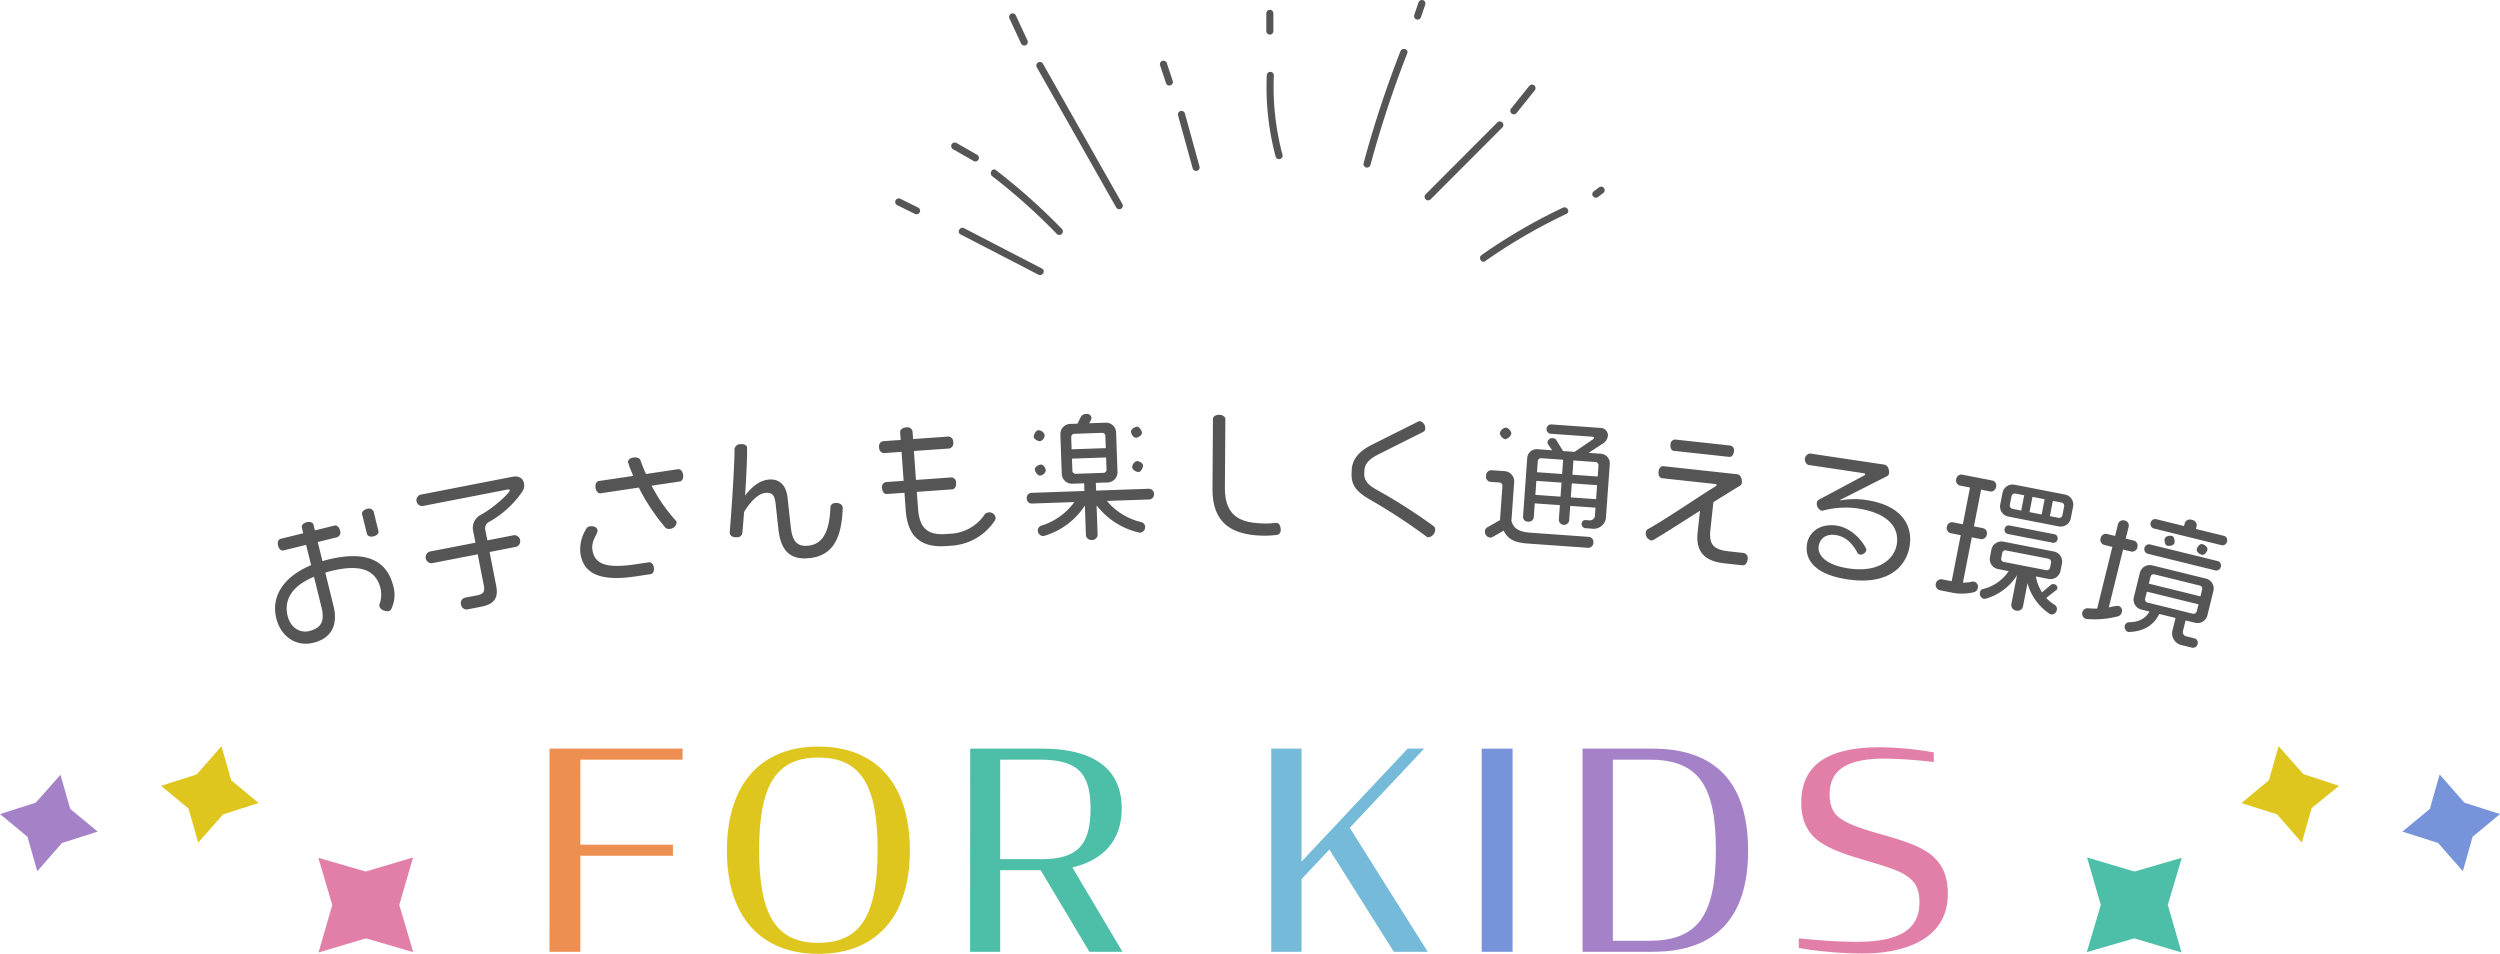 <svg id="ttl__fk01.svg" xmlns="http://www.w3.org/2000/svg" width="726" height="277" viewBox="0 0 726 277">
  <defs>
    <style>
      .cls-1 {
        fill: #e17fa9;
      }

      .cls-1, .cls-2, .cls-3, .cls-4, .cls-5, .cls-6, .cls-7, .cls-8 {
        fill-rule: evenodd;
      }

      .cls-2 {
        fill: #a581c8;
      }

      .cls-3 {
        fill: #7793d9;
      }

      .cls-4 {
        fill: #75bad8;
      }

      .cls-5 {
        fill: #4dbea7;
      }

      .cls-6 {
        fill: #dfc61e;
      }

      .cls-7 {
        fill: #ed8f50;
      }

      .cls-8 {
        fill: #555;
      }
    </style>
  </defs>
  <g id="g">
    <path id="FOR_KIDS" data-name="FOR KIDS" class="cls-1" d="M1748.77,10083.9c12.96,0,24.88-4.5,24.88-17.3,0-5.5-1.76-9-5.28-11.7-3.2-2.3-7.68-3.8-13.68-5.5-5.68-1.6-9.6-2.9-12.08-4.6-2.24-1.5-3.28-3.7-3.28-7.2,0-7.7,6.16-10.3,16-10.3a136.279,136.279,0,0,1,14.24,1v-2.8a94.232,94.232,0,0,0-15.52-1.5c-12.8,0-22.96,3.5-22.96,16.1,0,5.1,1.68,8.5,4.88,11,3.12,2.4,7.76,4,13.6,5.7,5.92,1.8,9.92,2.9,12.32,4.7,2.48,1.7,3.52,3.9,3.52,7.6,0,8.1-6.4,11.4-18.08,11.4-6.16,0-11.76-.5-16.96-1v2.8A115.919,115.919,0,0,0,1748.77,10083.9Z" transform="translate(-1208 -9807)"/>
    <path id="FOR_KIDS-2" data-name="FOR KIDS" class="cls-2" d="M1667.57,10083.4h20.32c19.04,0,27.76-10.6,27.76-29.4,0-18.9-8.72-29.6-27.76-29.6h-20.32v59Zm8.8-3.2v-52.6h10.48c13.84,0,19.44,6.7,19.44,26.2s-5.6,26.4-19.44,26.4h-10.48Z" transform="translate(-1208 -9807)"/>
    <path id="FOR_KIDS-3" data-name="FOR KIDS" class="cls-3" d="M1638.29,10083.4h8.96v-59h-8.96v59Z" transform="translate(-1208 -9807)"/>
    <path id="FOR_KIDS-4" data-name="FOR KIDS" class="cls-4" d="M1612.77,10083.4h9.84l-22.64-36,21.61-23h-4.8l-30.81,32.8v-32.8h-8.8v59h8.8v-21.1l8.08-8.6Z" transform="translate(-1208 -9807)"/>
    <path id="FOR_KIDS-5" data-name="FOR KIDS" class="cls-5" d="M1524.37,10083.4h9.6l-14.56-24.5c8.97-2.1,14.33-7.8,14.33-17.1,0-12.2-9.04-17.4-23.12-17.4h-20.88l-0.01,59h8.72v-23.7h11.76Zm-25.92-26.9,0.01-28.9h11.52c10.72,0,14.72,3.7,14.72,14.2,0,10.8-4,14.7-14.25,14.7h-12Z" transform="translate(-1208 -9807)"/>
    <path id="FOR_KIDS-6" data-name="FOR KIDS" class="cls-6" d="M1445.65,10084c16.72,0,26.57-10.7,26.57-30,0-19.4-9.84-30.2-26.56-30.2-16.64,0-26.56,10.8-26.57,30.2C1419.09,10073.3,1429.01,10084,1445.65,10084Zm0-3.2c-12,0-17.2-7.6-17.2-27,0.01-19.2,5.21-26.8,17.21-26.8s17.2,7.5,17.2,26.8C1462.85,10073.2,1457.65,10080.8,1445.65,10080.8Z" transform="translate(-1208 -9807)"/>
    <path id="FOR_KIDS-7" data-name="FOR KIDS" class="cls-7" d="M1367.57,10083.4h8.96v-27.9h26.89v-3.2h-26.89l0.01-24.7h29.68v-3.2h-38.64Z" transform="translate(-1208 -9807)"/>
    <path id="お子さんも楽しく通える環境" class="cls-8" d="M1317.89,9961.17l-1.39-5.62a1.489,1.489,0,0,0-1.96-.75c-1.01.25-1.54,0.91-1.38,1.57l1.39,5.62c0.17,0.7.95,1.01,1.96,0.76C1317.48,9962.51,1318.06,9961.87,1317.89,9961.17Zm4.34,16.09c-2.04-8.26-8.87-10.24-19.01-7.75-0.54.14-1.04,0.3-1.58,0.43l-1.37-5.54,5.67-1.4a1.476,1.476,0,0,0,.79-1.96c-0.25-1.05-.96-1.57-1.62-1.41l-5.67,1.39-0.4-1.63c-0.17-.65-0.95-1-2-0.74-1.01.25-1.54,0.92-1.38,1.58l0.4,1.62-6.56,1.62c-0.66.16-1,.94-0.75,1.99,0.25,1.01.92,1.54,1.58,1.38l6.56-1.61,1.46,5.89c-7.74,3.22-11.74,8.85-10.11,15.48,1.22,4.93,5.45,8.37,10.81,7.05,5.63-1.38,7.03-5.71,5.82-10.6l-2.4-9.73a10.327,10.327,0,0,1,1.11-.36c0.23-.06.46-0.11,0.66-0.16,8.85-2.18,13.01-.03,14.27,5.08a7.923,7.923,0,0,1-.29,4.52,1.4,1.4,0,0,0-.03.7c0.26,1.05,1.91,1.55,2.72,1.35a0.953,0.953,0,0,0,.72-0.59A9.454,9.454,0,0,0,1322.23,9977.26Zm-20.9,5.96c0.99,3.99.16,6.13-3.57,7.05-2.45.6-5.34-.78-6.23-4.39-1.18-4.77,1.34-8.76,7.65-11.38Zm58.79-36c-0.28-1.46-1.63-2.09-3.24-1.78l-26.85,5.23a1.7,1.7,0,0,0,.64,3.29l24.74-4.81c0.35-.07.57,0.01,0.61,0.21,0.13,0.7-4.49,4.98-8.32,7.11a4.221,4.221,0,0,0-2.33,4.56l0.7,3.57-13.35,2.59a1.744,1.744,0,0,0,.66,3.37l13.35-2.59,1.79,9.17c0.33,1.69-.19,2.4-1.99,2.75l-3.58.69a1.618,1.618,0,0,0-1.08,1.96,1.659,1.659,0,0,0,1.75,1.45l4.12-.8c3.73-.72,5.06-2.49,4.36-6.05l-1.92-9.84,7.78-1.52a1.744,1.744,0,0,0-.66-3.37l-7.77,1.51-0.6-3.05a2.062,2.062,0,0,1,1.06-2.29,28.211,28.211,0,0,0,9.85-9.07A3.005,3.005,0,0,0,1360.12,9947.22Zm46.26-2.37c-0.16-1.06-.82-1.69-1.5-1.59l-9.29,1.39c-0.61-1.33-1.13-2.66-1.56-3.89-0.22-.69-1.01-1.06-2.11-0.89-1.07.16-1.62,0.8-1.53,1.4a33.3,33.3,0,0,0,1.52,3.93l-10.01,1.49c-0.68.11-1.12,0.9-.96,1.97s0.82,1.69,1.49,1.59l11.08-1.66a57.71,57.71,0,0,0,7.68,11.58,1.39,1.39,0,0,0,1.31.41,2.015,2.015,0,0,0,1.98-1.95,0.814,0.814,0,0,0-.23-0.45,47.5,47.5,0,0,1-7.02-10.14l8.19-1.22C1406.09,9946.72,1406.54,9945.92,1406.38,9944.85Zm-8.5,26.97c-0.16-1.03-.77-1.63-1.48-1.52l-3.96.59c-8.9,1.33-11.82-.33-12.41-4.24-0.39-2.65,1.65-4.69,1.5-5.68-0.11-.75-0.97-1.31-2.19-1.13a1.305,1.305,0,0,0-.97.55,11.036,11.036,0,0,0-1.82,7.3c0.8,5.37,4.89,8.36,15.93,6.71l4.43-.66C1397.62,9973.63,1398.04,9972.88,1397.88,9971.82Zm54.85-17.33c-0.01-.04-0.01-0.12-0.02-0.16-0.09-.79-0.91-1.39-2.23-1.24a1.323,1.323,0,0,0-1.32,1.11c-0.24,7.01-2.13,10.79-6.38,11.26-3.38.36-4.69-1.34-5.14-5.43l-0.93-8.5c-0.47-4.33-3.06-5.53-5.52-5.26-2.7.29-4.88,2.14-6.82,4.64,0.36-5.59.65-11.44,0.58-13.85a0.487,0.487,0,0,0-.01-0.12c-0.07-.63-0.84-1.07-1.87-0.96a1.7,1.7,0,0,0-1.77,1.48c0.06,4.25-.94,18.74-1.39,24.18,0.01,0.08.01,0.12,0.02,0.2,0.09,0.79,1.03,1.29,2.14,1.17a1.413,1.413,0,0,0,1.49-1.13c0.16-1.46.32-3.69,0.53-6.2,1.74-2.88,3.97-5.29,6.12-5.53,1.82-.2,2.73.39,3.03,3.13l0.8,7.34c0.73,6.63,3.65,9.05,9.09,8.45C1449.42,9968.39,1452.43,9963.96,1452.73,9954.49Zm44.39,2.86a1.82,1.82,0,0,0-2.15-1.53,1.519,1.519,0,0,0-1.15.76,12.662,12.662,0,0,1-9.56,5.4l-1.56.11c-5.71.41-7.73-2.09-8.11-7.51l-0.34-4.74,10.29-.73c0.68-.05,1.19-0.77,1.11-1.84a1.483,1.483,0,0,0-1.35-1.63l-10.3.73-0.6-8.4,10.3-.73a1.537,1.537,0,0,0,1.11-1.85,1.48,1.48,0,0,0-1.36-1.62l-10.29.73-0.17-2.27a1.513,1.513,0,0,0-1.84-1.11c-1.08.07-1.8,0.69-1.75,1.36l0.16,2.28-5.14.36a1.492,1.492,0,0,0-1.12,1.8,1.545,1.545,0,0,0,1.36,1.67l5.15-.37,0.6,8.41-5.15.36a1.48,1.48,0,0,0-1.11,1.8c0.07,1.08.68,1.72,1.36,1.67l5.15-.36,0.35,5.02c0.51,7.09,3.8,11.02,11.7,10.46l1.75-.13a16.2,16.2,0,0,0,12.47-7.33A1.266,1.266,0,0,0,1497.12,9957.35Zm42.49-24.65c-0.02-.64-0.74-1.82-1.46-1.79-0.6.02-1.74,0.74-1.71,1.46,0.02,0.68.7,1.77,1.42,1.75C1538.5,9934.09,1539.64,9933.46,1539.61,9932.7Zm0.33,9.5c-0.02-.76-1.2-1.32-1.8-1.3a1.894,1.894,0,0,0-1.34,1.85c0.02,0.71,1.21,1.35,1.85,1.33C1539.33,9944.06,1539.96,9942.8,1539.94,9942.2Zm3.17,8.24a1.472,1.472,0,0,0-1.37-1.51l-15.43.54-0.08-2.24,3.4-.12a2.971,2.971,0,0,0,2.89-3.1l-0.4-11.41a2.932,2.932,0,0,0-3.1-2.85l-4.68.16,0.49-1.02a1.1,1.1,0,0,0,.14-0.6,1.31,1.31,0,0,0-1.56-1.07,1.678,1.678,0,0,0-1.61.98l-0.89,1.83-2.08.07a2.938,2.938,0,0,0-2.9,3.06l0.4,11.41a2.979,2.979,0,0,0,3.1,2.9l3.4-.12,0.08,2.23-15.47.54a1.476,1.476,0,0,0-1.27,1.6,1.438,1.438,0,0,0,1.37,1.51l12.44-.43a18.381,18.381,0,0,1-9.49,6.81,1.486,1.486,0,0,0-1.11,1.47,1.6,1.6,0,0,0,1.57,1.59,0.918,0.918,0,0,0,.28-0.05,21.147,21.147,0,0,0,11.82-8.81l0.3,8.63a1.621,1.621,0,0,0,1.77,1.37,1.592,1.592,0,0,0,1.63-1.49l-0.3-8.58a21.627,21.627,0,0,0,12.37,7.92,0.6,0.6,0,0,0,.28.03,1.639,1.639,0,0,0,1.46-1.65,1.517,1.517,0,0,0-1.21-1.44,18.379,18.379,0,0,1-9.9-6.13l12.4-.43A1.45,1.45,0,0,0,1543.11,9950.44Zm-31.74-17.12a1.929,1.929,0,0,0-1.84-1.38c-0.72.03-1.36,1.33-1.34,1.89,0.02,0.71,1.21,1.31,1.85,1.29A1.834,1.834,0,0,0,1511.37,9933.32Zm0.32,10.34c-0.02-.68-0.66-1.78-1.42-1.75-0.64.02-1.78,0.66-1.75,1.42,0.02,0.6.78,1.81,1.46,1.78A1.884,1.884,0,0,0,1511.69,9943.66Zm17.43-6.52-9.92.34-0.12-3.51a0.943,0.943,0,0,1,.93-0.99l7.99-.28a0.931,0.931,0,0,1,1,.92Zm0.21,6.18a0.925,0.925,0,0,1-.92,1l-8,.27a0.939,0.939,0,0,1-.99-0.92l-0.12-3.48,9.91-.34Zm50.58,17.56c0.01-1.07-.43-2.03-1.23-2.04h-0.16a21.383,21.383,0,0,1-2.88.18c-7.04-.05-11.99-1.72-11.93-10.5l0.13-19.81c0-.68-0.71-1.24-1.79-1.25-1.12,0-1.81.55-1.81,1.23l-0.13,20.17c-0.06,9.58,4.95,13.65,15.27,13.71a31.723,31.723,0,0,0,3.56-.25A1.318,1.318,0,0,0,1579.91,9960.88Zm44.88-.05a1.231,1.231,0,0,0-.44-1.02,158.378,158.378,0,0,0-16.76-10.69c-2.67-1.49-3.46-2.92-3.41-4.56l0.03-.72c0.08-2.23,1.36-3.55,4.46-5.08l12.67-6.35a1.04,1.04,0,0,0,.55-0.98,2.063,2.063,0,0,0-1.57-2.14,1.022,1.022,0,0,0-.44.11l-13.57,6.8c-3.09,1.53-5.65,3.84-5.77,7.32l-0.04.92c-0.11,3.31,1.22,5.23,5.07,7.49a169.882,169.882,0,0,1,16.67,10.88,0.84,0.84,0,0,0,.59.22A2.329,2.329,0,0,0,1624.79,9960.83Zm49.61-3.98,1.08-15.1a2.776,2.776,0,0,0-2.55-2.99l-3.6-.25,4.34-2.82a3.2,3.2,0,0,0,1.27-2.15,2.156,2.156,0,0,0-2.16-2.27l-14.45-1.03a1.384,1.384,0,0,0-.19,2.71l12.29,0.87c0.36,0.03.51,0.16,0.5,0.32a0.69,0.69,0,0,1-.31.42l-5.36,3.66-3.35-.24-1.9-3.1a1.262,1.262,0,0,0-1.04-.63,1.344,1.344,0,0,0-1.57,1.17,0.825,0.825,0,0,0,.12.57l1.24,1.77-4.31-.31a2.745,2.745,0,0,0-2.95,2.6l-1.21,17.01a1.37,1.37,0,0,0,1.38,1.42,1.474,1.474,0,0,0,1.73-1.2l0.29-4.1,7.3,0.51-0.31,4.35a1.524,1.524,0,0,0,3,.21l0.31-4.34,7.34,0.52-0.16,2.27a1.443,1.443,0,0,1-1.59,1.41l-1.16-.08a1.045,1.045,0,0,0-1.11,1.04,1.2,1.2,0,0,0,.99,1.31l1.91,0.14A3.626,3.626,0,0,0,1674.4,9956.85Zm-27.49-23.94a2.175,2.175,0,0,0-1.56-1.75,2.142,2.142,0,0,0-1.8,1.63,2.217,2.217,0,0,0,1.56,1.76A2.35,2.35,0,0,0,1646.91,9932.91Zm23.81,31.69a1.48,1.48,0,0,0-1.24-1.69l-17-1.21c-3.63-.26-5.03-1.4-5.56-3.48l0.79-11.19a2.97,2.97,0,0,0-2.78-3.21l-3.87-.27a1.568,1.568,0,0,0-1.51,1.57,1.529,1.529,0,0,0,1.19,1.81l2.68,0.19a0.944,0.944,0,0,1,.88,1.02l-0.7,9.89-3.72,2.13a1.188,1.188,0,0,0-.64,1.12,1.653,1.653,0,0,0,1.51,1.83,1.066,1.066,0,0,0,.61-0.12l3.3-1.89c1.17,2.25,2.69,3.44,6.96,3.74l17.63,1.25A1.482,1.482,0,0,0,1670.72,9964.6Zm1.25-19.22-7.34-.52,0.3-4.14,6.38,0.45a0.939,0.939,0,0,1,.89.99Zm-0.47,6.58-7.34-.52,0.29-4.07,7.34,0.52Zm-9.86-7.31-7.3-.52,0.23-3.23a0.929,0.929,0,0,1,1.02-.84l6.34,0.45Zm-0.47,6.57-7.3-.51,0.29-4.07,7.3,0.52Zm50.35-13.08a1.4,1.4,0,0,0-.98-1.75l-16.1-1.75a1.4,1.4,0,0,0-1.33,1.5c-0.11,1.03.33,1.72,0.97,1.79l16.1,1.75C1710.82,9939.75,1711.41,9939.17,1711.52,9938.14Zm3.98,31.33a1.511,1.511,0,0,0-1.08-1.88l-4.25-.47c-4.54-.49-5.95-1.89-5.46-6.38l0.86-7.9c3.03-1.92,5.79-3.63,7.72-4.78a1.141,1.141,0,0,0,.55-0.95c0.1-.87-0.35-2.28-1.31-2.39l-21.47-2.34c-0.72-.07-1.31.55-1.42,1.62s0.32,1.8,1.04,1.88l15.35,1.67c0.31,0.03.5,0.13,0.49,0.29a0.749,0.749,0,0,1-.37.41c-5.48,3.38-14.1,9.35-19.66,12.44a1.188,1.188,0,0,0-.54.87,2.079,2.079,0,0,0,1.55,2.37,0.852,0.852,0,0,0,.62-0.13c3.39-1.96,8.54-5.3,13.56-8.49l-0.69,6.28c-0.62,5.71,2.11,8.38,7.79,9l5.25,0.57C1714.75,9971.24,1715.38,9970.58,1715.5,9969.47Zm47.07-4c0.93-6.2-2.6-11.77-12.69-13.28a23.281,23.281,0,0,0-7.5.13l0.03-.16,13.6-6.89a1.211,1.211,0,0,0,.58-0.88c0.1-.67-0.22-2.3-1.41-2.47l-21.59-3.23a1.773,1.773,0,0,0-.5,3.32l16.1,2.4c0.35,0.05.49,0.2,0.47,0.36a0.6,0.6,0,0,1-.38.34l-13.1,7.01a1.145,1.145,0,0,0-.57.88,2.143,2.143,0,0,0,1.35,2.3,0.631,0.631,0,0,0,.41-0.02,25.253,25.253,0,0,1,10-.64c9.18,1.37,12.17,5.69,11.47,10.35-0.62,4.15-4.98,8.43-14,7.08-7.2-1.08-9.03-4.22-8.7-6.43,0.35-2.33,2.21-3.67,4.94-3.26,2.45,0.37,4.57,1.85,6.4,5.28a0.968,0.968,0,0,0,.71.39,1.69,1.69,0,0,0,1.78-1.31,0.877,0.877,0,0,0-.06-0.46c-2.01-3.81-5.42-6.18-8.54-6.64-4.59-.69-8.06,1.66-8.63,5.45s1.42,8.61,11.78,10.16C1756.75,9977.08,1761.71,9971.2,1762.57,9965.47Zm46.79-7.98,0.66-3.37a2.961,2.961,0,0,0-2.37-3.51l-14.56-2.84a2.977,2.977,0,0,0-3.56,2.36l-0.66,3.37a2.974,2.974,0,0,0,2.41,3.52l14.56,2.84A2.971,2.971,0,0,0,1809.36,9957.49Zm-3.84,6.09a1.2,1.2,0,0,0-.86-1.43l-13.15-2.56a1.237,1.237,0,0,0-1.38.99,1.252,1.252,0,0,0,.9,1.48l13.15,2.56A1.2,1.2,0,0,0,1805.52,9963.58Zm-0.22,20.55a1.415,1.415,0,0,0-.57-1.46,10.651,10.651,0,0,1-2.5-2.03l2.99-2.35a0.581,0.581,0,0,0,.24-0.4,1.129,1.129,0,0,0-.98-1.25,1.017,1.017,0,0,0-.89.2l-2.59,2.18a13.083,13.083,0,0,1-1.79-4.62l3.65,0.71a2.971,2.971,0,0,0,3.52-2.37l0.41-2.08a2.966,2.966,0,0,0-2.37-3.51l-14.57-2.84a2.989,2.989,0,0,0-3.56,2.36l-0.4,2.08a2.974,2.974,0,0,0,2.41,3.52l3.02,0.59a12.511,12.511,0,0,1-7.62,5.23,1.158,1.158,0,0,0-.71.92,1.551,1.551,0,0,0,1.1,1.88,1.663,1.663,0,0,0,.62-0.04,15.959,15.959,0,0,0,9.03-6.79l-1.67,8.51a1.677,1.677,0,0,0,1.49,1.76,1.6,1.6,0,0,0,1.89-1.1l1.34-6.86a15.569,15.569,0,0,0,6.56,8.97,0.612,0.612,0,0,0,.27.09A1.549,1.549,0,0,0,1805.3,9984.13Zm-22.96-6.39a1.46,1.46,0,0,0-1.07-1.83,1.01,1.01,0,0,0-.49-0.01,12.811,12.811,0,0,1-2.75.31l2.58-13.17,2.74,0.54a1.538,1.538,0,0,0,1.61-1.36,1.482,1.482,0,0,0-.99-1.82l-2.74-.54,2.08-10.66,2.75,0.54a1.544,1.544,0,0,0,1.61-1.36,1.49,1.49,0,0,0-.99-1.82l-8.99-1.75a1.524,1.524,0,0,0-1.6,1.32,1.558,1.558,0,0,0,.98,1.86l3.02,0.58-2.08,10.67-3.03-.59a1.521,1.521,0,0,0-1.6,1.31,1.555,1.555,0,0,0,.98,1.86l3.03,0.59-2.62,13.37-2.94-.57a1.632,1.632,0,0,0-.62,3.17l3.41,0.67a14.573,14.573,0,0,0,6.66-.09A1.492,1.492,0,0,0,1782.34,9977.74Zm24.59-21.17a0.95,0.95,0,0,1-1.13.8l-2.51-.49,0.86-4.43,2.52,0.49a0.937,0.937,0,0,1,.75,1.12Zm-6.04-.16-3.53-.69,0.87-4.43,3.53,0.69Zm-5.93-1.15-2.55-.5a0.975,0.975,0,0,1-.75-1.16l0.49-2.51a0.979,0.979,0,0,1,1.13-.76l2.55,0.5Zm8.38,16.56a0.972,0.972,0,0,1-1.16.75l-12.29-2.39a0.894,0.894,0,0,1-.72-1.12l0.28-1.45a0.891,0.891,0,0,1,1.09-.76l12.29,2.39a0.991,0.991,0,0,1,.8,1.13Zm51.39-7.55a1.347,1.347,0,0,0-.83-1.65l-8.2-2.01,0.22-.9a1.566,1.566,0,0,0-1.38-1.73,1.591,1.591,0,0,0-2.07.88l-0.22.9-8.16-2.01a1.348,1.348,0,0,0-1.54,1.06,1.333,1.333,0,0,0,.87,1.65l19.81,4.88A1.346,1.346,0,0,0,1854.73,9964.27Zm-5.71,2.42c0.19-.78-0.78-1.51-1.48-1.68-0.74-.18-1.44.84-1.59,1.46-0.2.77,0.79,1.47,1.48,1.64C1848.17,9968.29,1848.87,9967.31,1849.02,9966.69Zm3.9,4.9a1.34,1.34,0,0,0-.83-1.64l-19.81-4.87a1.406,1.406,0,0,0-.67,2.71l19.81,4.88A1.345,1.345,0,0,0,1852.92,9971.59Zm-13.46-6.88c0.15-.62-0.03-1.9-0.76-2.08-0.63-.16-1.88.07-2.06,0.81-0.16.66,0.04,1.86,0.74,2.03C1838.04,9965.63,1839.28,9965.44,1839.46,9964.71Zm9.58,20.94,1.73-7.02a2.962,2.962,0,0,0-2.2-3.62l-15.53-3.82a2.969,2.969,0,0,0-3.63,2.19l-1.73,7.02a2.948,2.948,0,0,0,2.16,3.61l2.36,0.59c-1.17,2.09-3.27,3.1-5.95,3.1a1.258,1.258,0,0,0-1.19.98,1.546,1.546,0,0,0,.91,1.83,0.635,0.635,0,0,0,.24.02c4.23-.12,7.28-1.96,8.83-5.24l4.74,1.17-0.85,3.41a3.52,3.52,0,0,0,2.69,4.49l3.03,0.74a1.363,1.363,0,0,0,1.54-1.1,1.286,1.286,0,0,0-.87-1.61l-2.45-.6a1.291,1.291,0,0,1-.92-1.63l0.74-2.98,2.76,0.67A2.953,2.953,0,0,0,1849.04,9985.65Zm-24.87-.89a1.424,1.424,0,0,0-1.03-1.82,11.618,11.618,0,0,0-2.75.48l4.15-16.83,2.41,0.59a1.54,1.54,0,0,0,1.75-1.26,1.555,1.555,0,0,0-.97-1.92l-2.41-.59,0.88-3.57a1.508,1.508,0,0,0-1.23-1.7,1.541,1.541,0,0,0-1.87.94l-0.88,3.56-2.45-.6a1.568,1.568,0,0,0-1.75,1.26,1.523,1.523,0,0,0,.96,1.92l2.45,0.6-4.42,17.92a26.273,26.273,0,0,1-2.77-.11,1.587,1.587,0,0,0-.56,3.07l0.16,0.04a26.223,26.223,0,0,0,9.39-.81A1.63,1.63,0,0,0,1824.17,9984.76Zm22.84-4.58-14.99-3.69,0.49-1.98a0.926,0.926,0,0,1,1.16-.7l13.09,3.22a0.961,0.961,0,0,1,.74,1.17Zm-1.06,4.3a0.984,0.984,0,0,1-1.21.73l-13.09-3.22a0.956,0.956,0,0,1-.69-1.2l0.49-1.97,14.99,3.68Z" transform="translate(-1208 -9807)"/>
  </g>
  <g id="g-2" data-name="g">
    <path id="シェイプ_1759" data-name="シェイプ 1759" class="cls-3" d="M1934.01,10043.4l-10.35-3.3-7.19-8.2-2.84,10-7.97,6.6,10.36,3.3,7.19,8.2,2.83-10Z" transform="translate(-1208 -9807)"/>
    <path id="シェイプ_1759-2" data-name="シェイプ 1759" class="cls-6" d="M1887.26,10035.2l-10.36-3.4-7.19-8.1-2.83,9.9-7.97,6.6,10.35,3.3,7.19,8.2,2.84-10Z" transform="translate(-1208 -9807)"/>
    <path id="シェイプ_1759-3" data-name="シェイプ 1759" class="cls-5" d="M1841.59,10056.1l-13.76,4-13.75-4.1,3.99,13.8-4.06,13.7,13.77-4,13.74,4.1-3.99-13.8Z" transform="translate(-1208 -9807)"/>
  </g>
  <g id="g-3" data-name="g">
    <path id="シェイプ_1759-4" data-name="シェイプ 1759" class="cls-2" d="M1208.01,10043.4l10.36-3.3,7.19-8.1,2.83,9.9,7.97,6.6-10.35,3.3-7.19,8.2-2.84-10Z" transform="translate(-1208 -9807)"/>
    <path id="シェイプ_1759-5" data-name="シェイプ 1759" class="cls-6" d="M1254.77,10035.2l10.35-3.3,7.19-8.2,2.84,9.9,7.97,6.6-10.36,3.3-7.19,8.2-2.83-9.9Z" transform="translate(-1208 -9807)"/>
    <path id="シェイプ_1759-6" data-name="シェイプ 1759" class="cls-1" d="M1300.44,10056.1l13.76,4,13.75-4.1-4,13.8,4.06,13.7-13.76-4-13.75,4.1,4-13.8Z" transform="translate(-1208 -9807)"/>
  </g>
  <path id="シェイプ_2062" data-name="シェイプ 2062" class="cls-8" d="M1486.94,9875.06q11.31,5.85,22.6,11.7c1.18,0.61,2.22-1.17,1.04-1.78q-11.3-5.85-22.6-11.71c-1.17-.61-2.22,1.17-1.04,1.79h0Zm-18.46-8.52c1.71,0.85,3.43,1.69,5.15,2.54a1.031,1.031,0,1,0,1.04-1.78c-1.72-.85-3.43-1.7-5.15-2.55a1.065,1.065,0,0,0-1.41.37,1.049,1.049,0,0,0,.37,1.42h0Zm27.69-8.35a173.276,173.276,0,0,1,18.75,16.76,1.033,1.033,0,0,0,1.46-1.46,177.553,177.553,0,0,0-19.17-17.09c-1.05-.81-2.08.99-1.04,1.79h0Zm-11.45-7.89c2,1.14,3.99,2.29,5.99,3.43a1.031,1.031,0,1,0,1.04-1.78c-2-1.15-3.99-2.29-5.99-3.43a1.031,1.031,0,0,0-1.04,1.78h0Zm24.36-23.77q11.535,20.37,23.08,40.74a1.031,1.031,0,0,0,1.78-1.04q-11.535-20.37-23.08-40.74a1.031,1.031,0,0,0-1.78,1.04h0Zm-7.9-14.1q1.68,3.645,3.38,7.29a1.026,1.026,0,0,0,1.41.37,1.056,1.056,0,0,0,.37-1.41q-1.695-3.645-3.38-7.29a1.028,1.028,0,0,0-1.41-.37,1.046,1.046,0,0,0-.37,1.41h0Zm48.92,28.05q2.13,7.725,4.26,15.44a1.028,1.028,0,0,0,1.98-.55q-2.115-7.71-4.25-15.44a1.033,1.033,0,0,0-1.99.55h0Zm-5.23-14.55c0.57,1.72,1.15,3.43,1.72,5.15a1.027,1.027,0,1,0,1.98-.55q-0.855-2.58-1.71-5.14a1.031,1.031,0,1,0-1.99.54h0Zm31,2.96a78.343,78.343,0,0,0,2.58,23.61,1.033,1.033,0,0,0,1.99-.55,76.336,76.336,0,0,1-2.51-23.06,1.03,1.03,0,0,0-2.06,0h0Zm-0.14-18.01v5.14a1.03,1.03,0,0,0,2.06,0v-5.14a1.03,1.03,0,1,0-2.06,0h0Zm38.95,11.03a313.49,313.49,0,0,0-10.69,32.46,1.031,1.031,0,0,0,1.99.54,314.106,314.106,0,0,1,10.69-32.45c0.49-1.24-1.51-1.78-1.99-.55h0Zm5.24-14.16c-0.41,1.21-.82,2.42-1.24,3.63a1.032,1.032,0,0,0,1.99.55c0.41-1.21.83-2.42,1.24-3.63a1.037,1.037,0,0,0-.72-1.27,1.067,1.067,0,0,0-1.27.72h0Zm22.92,34.79q-10.425,10.455-20.86,20.91a1.033,1.033,0,0,0,1.46,1.46q10.425-10.455,20.86-20.91a1.033,1.033,0,0,0-1.46-1.46h0Zm9.33-10.68q-2.64,3.285-5.28,6.58a1.032,1.032,0,1,0,1.46,1.46q2.64-3.3,5.28-6.58a1.057,1.057,0,0,0,0-1.46,1.038,1.038,0,0,0-1.46,0h0Zm9.69,35.46a160.557,160.557,0,0,0-23.6,13.73c-1.08.75-.05,2.54,1.04,1.78a160.126,160.126,0,0,1,23.6-13.72c1.2-.57.16-2.35-1.04-1.79h0Zm10.58-5.98-1.52,1.16a0.729,0.729,0,0,0-.29.26,0.8,0.8,0,0,0-.19.35,0.822,0.822,0,0,0-.02.41,0.788,0.788,0,0,0,.13.39,1.026,1.026,0,0,0,.61.47c0.09,0.01.18,0.03,0.28,0.04a1.067,1.067,0,0,0,.52-0.14c0.51-.39,1.02-0.77,1.53-1.16a0.7,0.7,0,0,0,.28-0.26,0.711,0.711,0,0,0,.19-0.35,0.822,0.822,0,0,0,.02-0.41,0.89,0.89,0,0,0-.12-0.39,1.077,1.077,0,0,0-.62-0.47,2.358,2.358,0,0,0-.28-0.04,1.1,1.1,0,0,0-.52.14h0Z" transform="translate(-1208 -9807)"/>
</svg>
